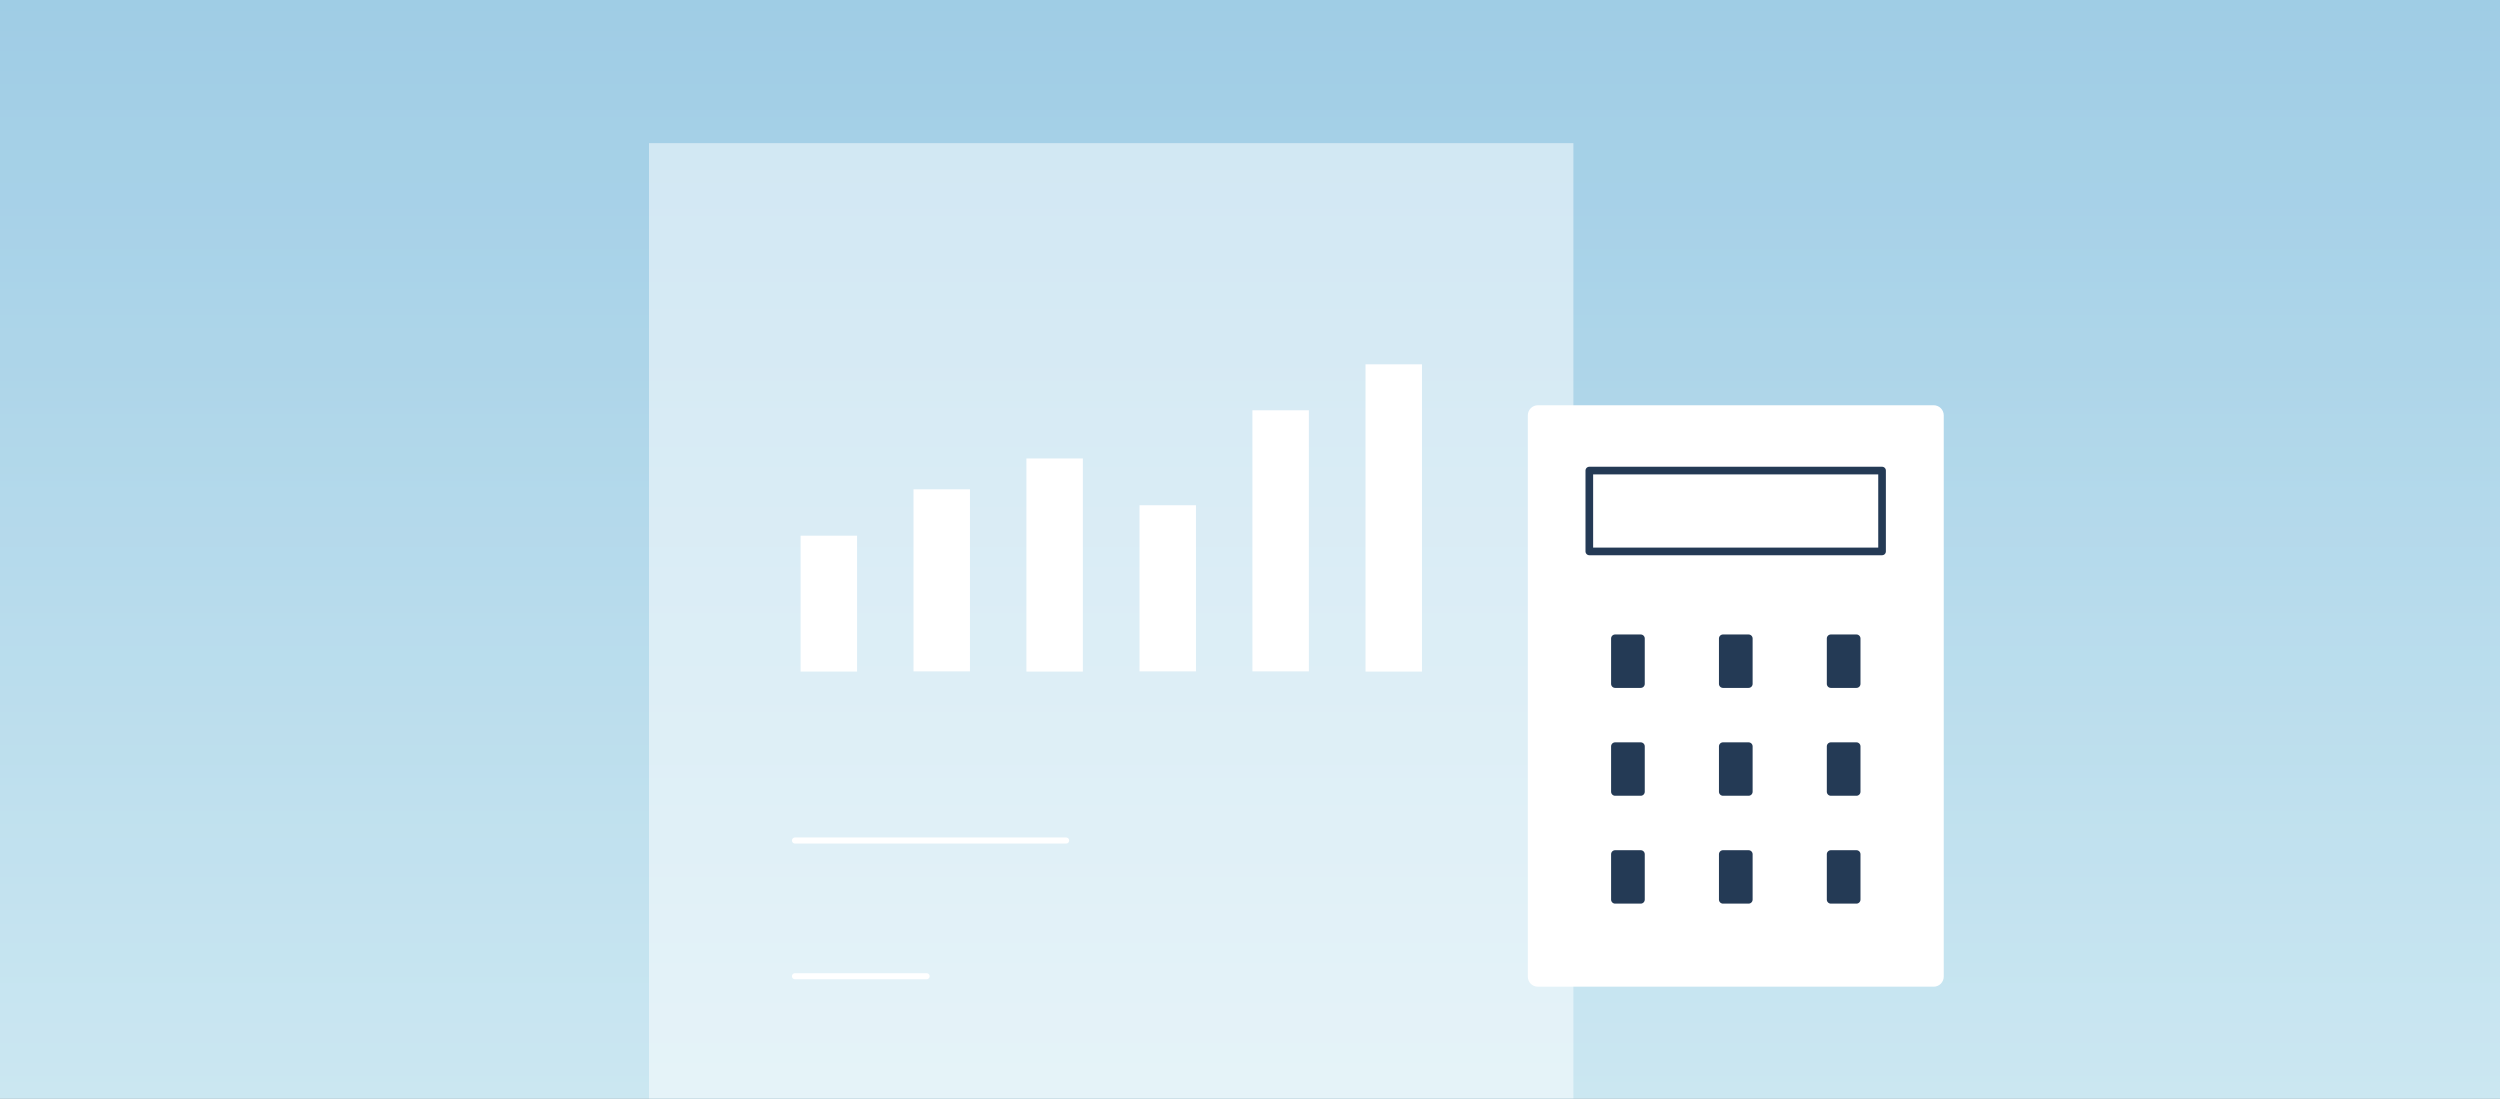 <?xml version="1.0" encoding="utf-8"?>
<!-- Generator: Adobe Illustrator 22.1.0, SVG Export Plug-In . SVG Version: 6.00 Build 0)  -->
<svg version="1.0" id="Layer_1" xmlns="http://www.w3.org/2000/svg" xmlns:xlink="http://www.w3.org/1999/xlink" x="0px" y="0px"
	 width="1240px" height="545px" viewBox="0 0 1240 545" style="enable-background:new 0 0 1240 545;" xml:space="preserve">
<rect x="0" y="0" width="1240" height="545" fill="#808080" stroke="none"/>
<style type="text/css">
	.st0{fill:url(#SVGID_1_);}
	.st1{display:none;}
	.st2{opacity:0.2;fill:#FFFFFF;enable-background:new    ;}
	.st3{opacity:0.5;fill:#FFFFFF;enable-background:new    ;}
	.st4{fill:none;stroke:#FFFFFF;stroke-width:3.003;stroke-linecap:round;stroke-linejoin:round;stroke-miterlimit:10;}
	.st5{fill:#FFFFFF;}
	.st6{fill:none;stroke:#243A55;stroke-width:3.789;stroke-linecap:round;stroke-linejoin:round;stroke-miterlimit:10;}
	.st7{fill:#243A55;}
	.st8{display:inline;opacity:0.2;fill:#FFFFFF;enable-background:new    ;}
	.st9{display:inline;}
</style>
<g id="Layer_1_1_">
	
		<linearGradient id="SVGID_1_" gradientUnits="userSpaceOnUse" x1="620" y1="3.047" x2="620" y2="544.458" gradientTransform="matrix(1 0 0 -1 0 545)">
		<stop  offset="3.271244e-04" style="stop-color:#BEE1EE"/>
		<stop  offset="1" style="stop-color:#87C0DF"/>
	</linearGradient>
	<rect class="st0" width="1240" height="545"/>
</g>
<g id="Planning_x2C__Budgeting">
	<rect x="-92" y="-49.1" class="st2" width="1470" height="596.2"/>
	<g>
		<g>
			<rect x="321.9" y="71" class="st3" width="458.5" height="473.8"/>
			<line class="st4" x1="394.3" y1="416.9" x2="528.8" y2="416.9"/>
			<line class="st4" x1="394.3" y1="484.2" x2="459.6" y2="484.2"/>
			<g>
				<rect x="397.1" y="265.7" class="st5" width="28" height="67.4"/>
				<rect x="453.1" y="242.7" class="st5" width="28" height="90.3"/>
				<rect x="509.1" y="227.4" class="st5" width="28" height="105.7"/>
				<rect x="565.2" y="250.6" class="st5" width="28" height="82.4"/>
				<rect x="621.2" y="203.5" class="st5" width="28" height="129.5"/>
				<rect x="677.3" y="180.7" class="st5" width="28" height="152.4"/>
			</g>
		</g>
		<g>
			<path class="st5" d="M762.8,489.4h196.3c2.8,0,5-2.3,5-5V206c0-2.8-2.3-5-5-5H762.8c-2.8,0-5,2.3-5,5v278.4
				C757.8,487.2,760,489.4,762.8,489.4z"/>
			<rect x="788.3" y="233.4" class="st6" width="145.2" height="40.1"/>
			<g>
				<path class="st7" d="M813.8,341.2h-12.7c-1.1,0-2-0.9-2-2v-22.5c0-1.1,0.9-2,2-2h12.7c1.1,0,2,0.9,2,2v22.5
					C815.8,340.3,814.9,341.2,813.8,341.2z"/>
				<path class="st7" d="M867.3,341.2h-12.7c-1.1,0-2-0.9-2-2v-22.5c0-1.1,0.9-2,2-2h12.7c1.1,0,2,0.9,2,2v22.5
					C869.3,340.3,868.4,341.2,867.3,341.2z"/>
				<path class="st7" d="M920.8,341.2h-12.7c-1.1,0-2-0.9-2-2v-22.5c0-1.1,0.9-2,2-2h12.7c1.1,0,2,0.9,2,2v22.5
					C922.8,340.3,921.9,341.2,920.8,341.2z"/>
			</g>
			<g>
				<path class="st7" d="M813.8,394.7h-12.7c-1.1,0-2-0.9-2-2v-22.5c0-1.1,0.9-2,2-2h12.7c1.1,0,2,0.9,2,2v22.5
					C815.8,393.8,814.9,394.7,813.8,394.7z"/>
				<path class="st7" d="M867.3,394.7h-12.7c-1.1,0-2-0.9-2-2v-22.5c0-1.1,0.9-2,2-2h12.7c1.1,0,2,0.9,2,2v22.5
					C869.3,393.8,868.4,394.7,867.3,394.7z"/>
				<path class="st7" d="M920.8,394.7h-12.7c-1.1,0-2-0.9-2-2v-22.5c0-1.1,0.9-2,2-2h12.7c1.1,0,2,0.9,2,2v22.5
					C922.8,393.8,921.9,394.7,920.8,394.7z"/>
			</g>
			<g>
				<path class="st7" d="M813.8,448.2h-12.7c-1.1,0-2-0.9-2-2v-22.5c0-1.1,0.9-2,2-2h12.7c1.1,0,2,0.9,2,2v22.5
					C815.8,447.3,814.9,448.2,813.8,448.2z"/>
				<path class="st7" d="M867.3,448.2h-12.7c-1.1,0-2-0.9-2-2v-22.5c0-1.1,0.9-2,2-2h12.7c1.1,0,2,0.9,2,2v22.5
					C869.3,447.3,868.4,448.2,867.3,448.2z"/>
				<path class="st7" d="M920.8,448.2h-12.7c-1.1,0-2-0.9-2-2v-22.5c0-1.1,0.9-2,2-2h12.7c1.1,0,2,0.9,2,2v22.5
					C922.8,447.3,921.9,448.2,920.8,448.2z"/>
			</g>
		</g>
	</g>
</g>
<g id="Analytics_and_reporting" class="st1">
	<rect x="2" class="st8" width="1238" height="542"/>
	<g class="st9">
		<g>
			<rect x="332" y="115.6" class="st3" width="412.7" height="426.4"/>
			<line class="st4" x1="397.1" y1="426.9" x2="518.2" y2="426.9"/>
			<line class="st4" x1="397.1" y1="487.5" x2="456" y2="487.5"/>
			<g>
				<rect x="399.7" y="290.8" class="st5" width="25.2" height="60.6"/>
				<rect x="450.1" y="270.2" class="st5" width="25.2" height="81.3"/>
				<rect x="500.5" y="256.3" class="st5" width="25.2" height="95.1"/>
				<rect x="551" y="277.3" class="st5" width="25.2" height="74.2"/>
				<rect x="601.4" y="234.9" class="st5" width="25.2" height="116.6"/>
				<rect x="651.8" y="214.3" class="st5" width="25.2" height="137.1"/>
			</g>
		</g>
		<g>
			<path class="st5" d="M729.3,492.2h175.6c2.8,0,5-2.3,5-5V237.6c0-2.8-2.3-5-5-5H729.3c-2.8,0-5,2.3-5,5v249.5
				C724.3,489.9,726.5,492.2,729.3,492.2z"/>
			<rect x="751.8" y="261.8" class="st6" width="130.7" height="36.1"/>
			<g>
				<path class="st7" d="M774.5,358.8h-11.1c-1.1,0-2-0.9-2-2V337c0-1.1,0.9-2,2-2h11.1c1.1,0,2,0.9,2,2v19.8
					C776.5,357.9,775.6,358.8,774.5,358.8z"/>
				<path class="st7" d="M822.6,358.8h-11.1c-1.1,0-2-0.9-2-2V337c0-1.1,0.9-2,2-2h11.1c1.1,0,2,0.9,2,2v19.8
					C824.6,357.9,823.8,358.8,822.6,358.8z"/>
				<path class="st7" d="M870.8,358.8h-11.1c-1.1,0-2-0.9-2-2V337c0-1.1,0.9-2,2-2h11.1c1.1,0,2,0.9,2,2v19.8
					C872.8,357.9,871.9,358.8,870.8,358.8z"/>
			</g>
			<g>
				<path class="st7" d="M774.5,406.9h-11.1c-1.1,0-2-0.9-2-2v-19.8c0-1.1,0.9-2,2-2h11.1c1.1,0,2,0.9,2,2v19.8
					C776.5,406.1,775.6,406.9,774.5,406.9z"/>
				<path class="st7" d="M822.6,406.9h-11.1c-1.1,0-2-0.9-2-2v-19.8c0-1.1,0.9-2,2-2h11.1c1.1,0,2,0.9,2,2v19.8
					C824.6,406.1,823.8,406.9,822.6,406.9z"/>
				<path class="st7" d="M870.8,406.9h-11.1c-1.1,0-2-0.9-2-2v-19.8c0-1.1,0.9-2,2-2h11.1c1.1,0,2,0.9,2,2v19.8
					C872.8,406.1,871.9,406.9,870.8,406.9z"/>
			</g>
			<g>
				<path class="st7" d="M774.5,455.1h-11.1c-1.1,0-2-0.9-2-2v-19.8c0-1.1,0.9-2,2-2h11.1c1.1,0,2,0.9,2,2v19.8
					C776.5,454.2,775.6,455.1,774.5,455.1z"/>
				<path class="st7" d="M822.6,455.1h-11.1c-1.1,0-2-0.9-2-2v-19.8c0-1.1,0.9-2,2-2h11.1c1.1,0,2,0.9,2,2v19.8
					C824.6,454.2,823.8,455.1,822.6,455.1z"/>
				<path class="st7" d="M870.8,455.1h-11.1c-1.1,0-2-0.9-2-2v-19.8c0-1.1,0.9-2,2-2h11.1c1.1,0,2,0.9,2,2v19.8
					C872.8,454.2,871.9,455.1,870.8,455.1z"/>
			</g>
		</g>
	</g>
</g>
</svg>
